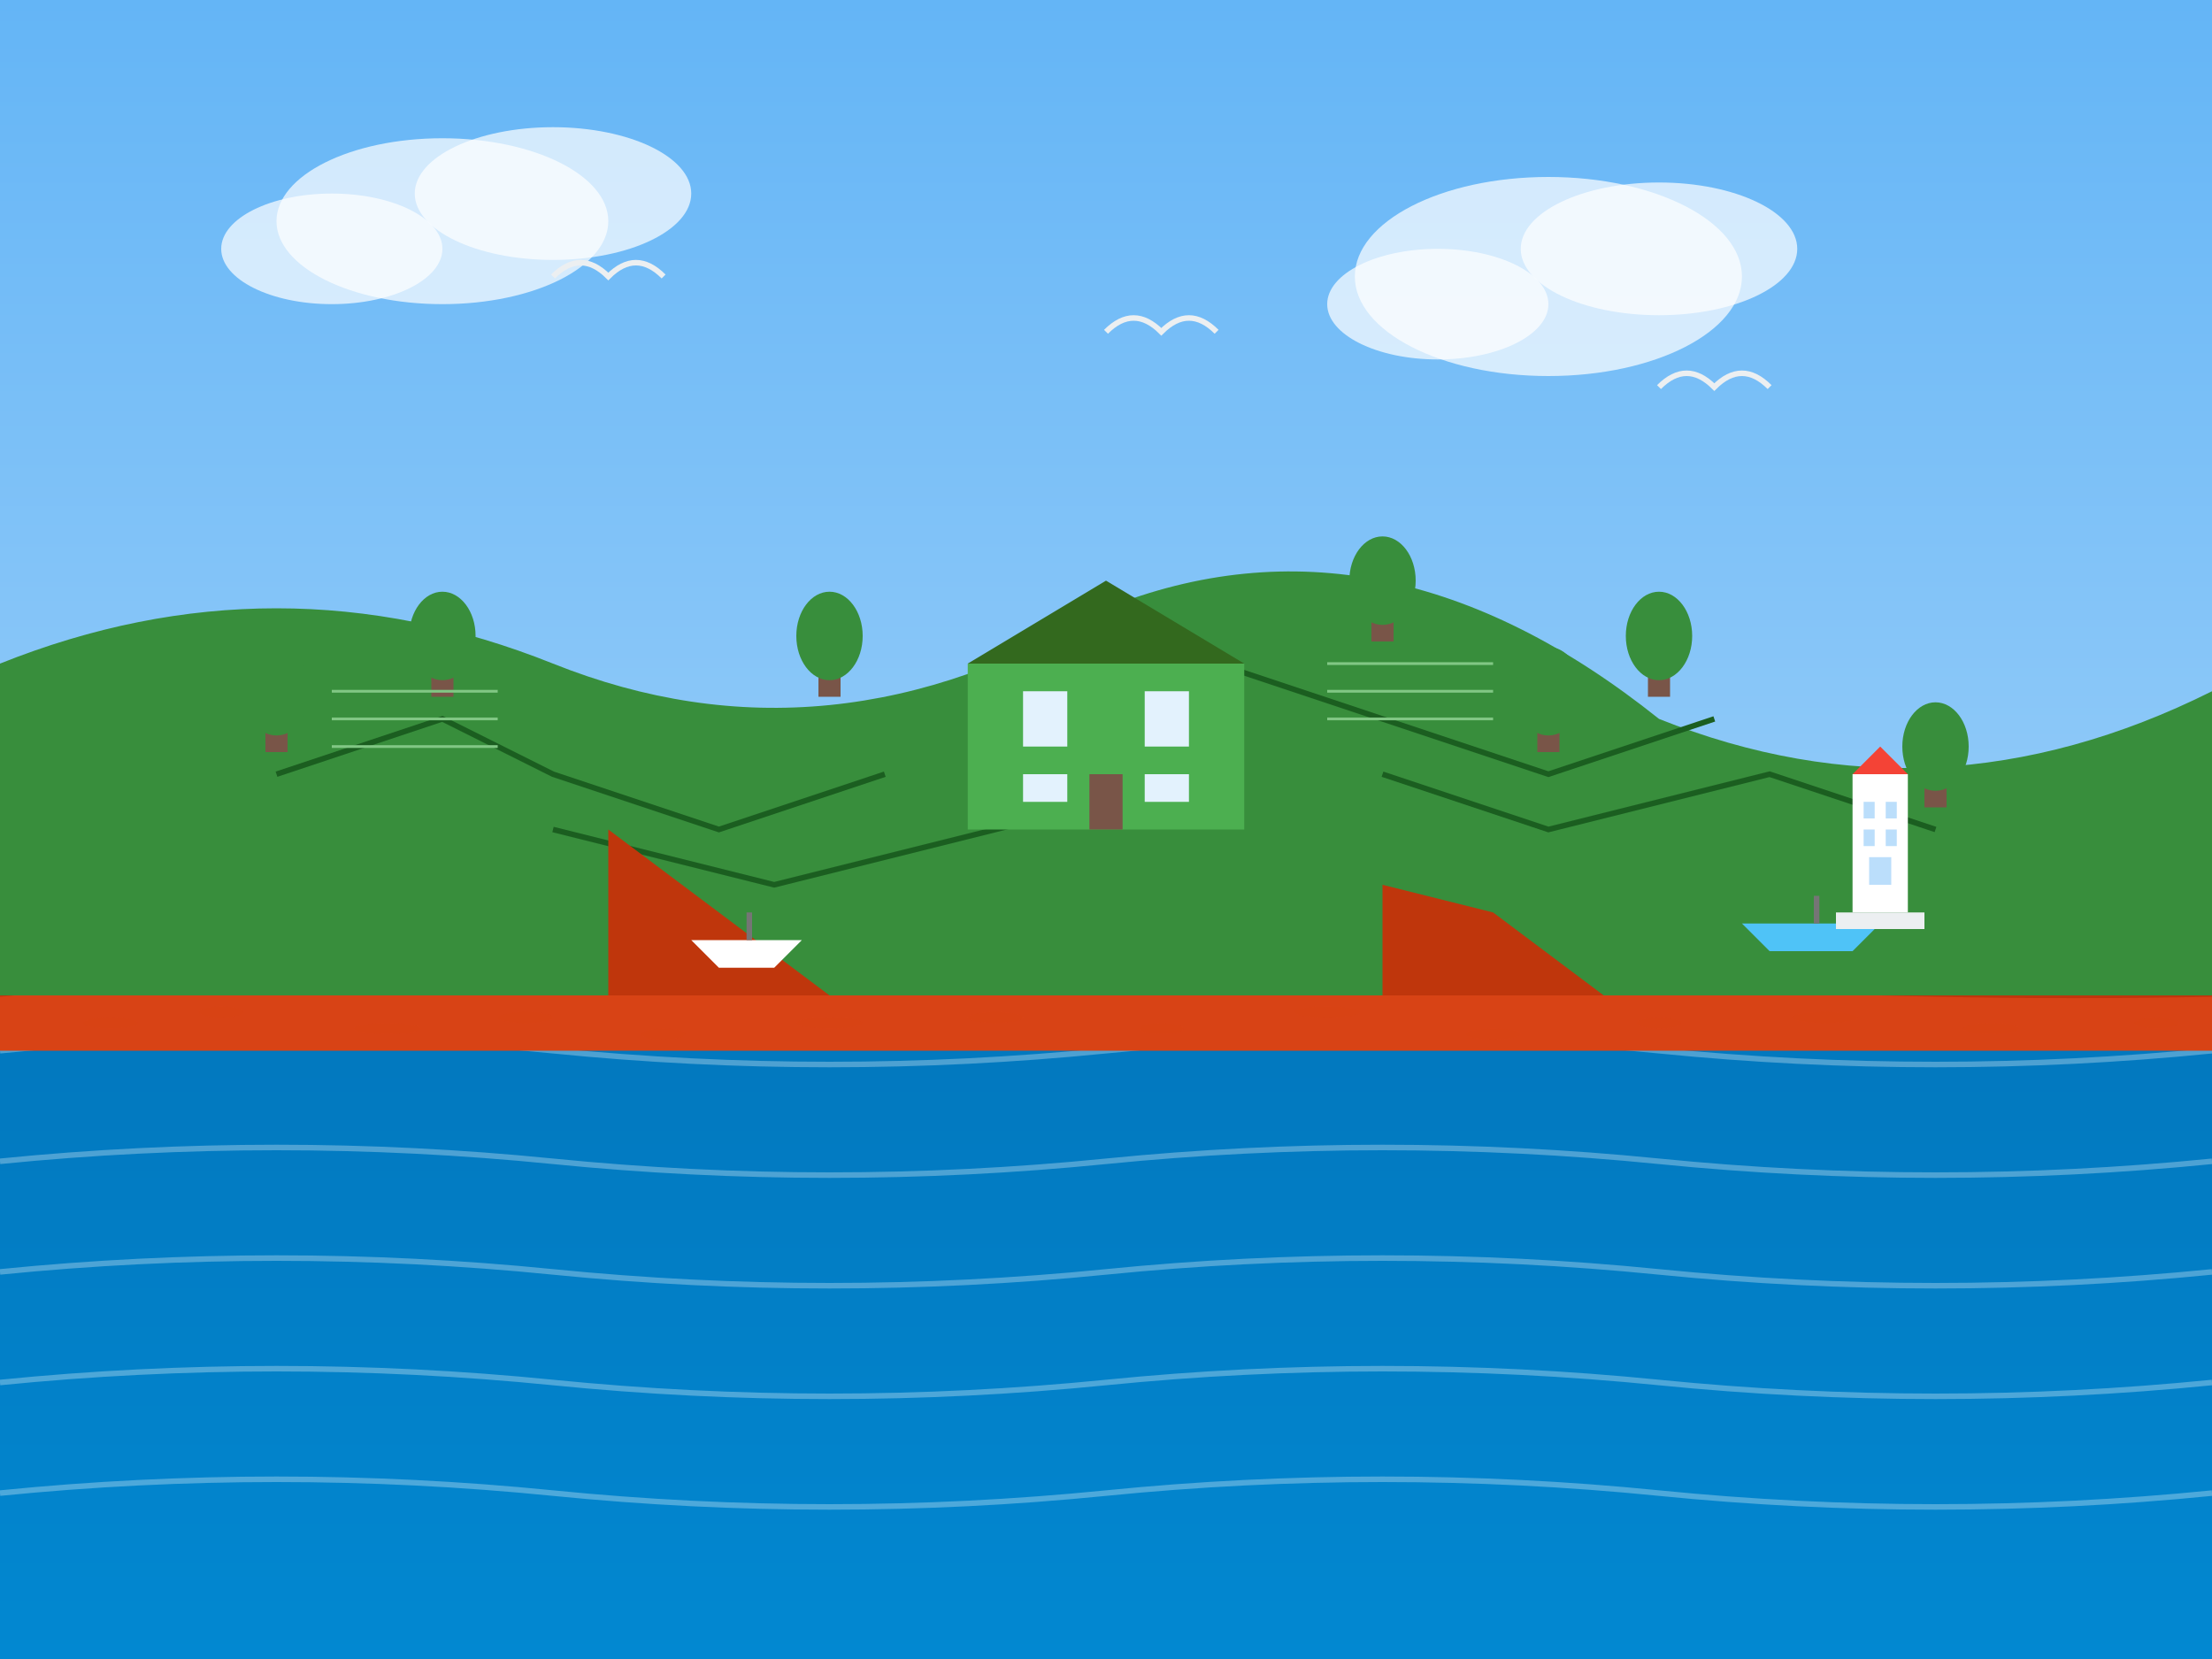 <svg xmlns="http://www.w3.org/2000/svg" viewBox="0 0 400 300" width="400" height="300">
  <rect x="0" y="0" width="400" height="300" fill="#333333" stroke="none"/>
  <!-- Prince Edward Island Scene -->
  
  <!-- Sky Background -->
  <defs>
    <linearGradient id="skyGradient" x1="0%" y1="0%" x2="0%" y2="100%">
      <stop offset="0%" stop-color="#64B5F6" />
      <stop offset="100%" stop-color="#BBDEFB" />
    </linearGradient>
    
    <!-- Ocean Gradient -->
    <linearGradient id="oceanGradient" x1="0%" y1="0%" x2="0%" y2="100%">
      <stop offset="0%" stop-color="#0277BD" />
      <stop offset="100%" stop-color="#0288D1" />
    </linearGradient>
  </defs>
  
  <rect width="400" height="300" fill="url(#skyGradient)" />
  
  <!-- Clouds -->
  <g fill="white" fill-opacity="0.7">
    <ellipse cx="80" cy="40" rx="30" ry="15" />
    <ellipse cx="100" cy="35" rx="25" ry="12" />
    <ellipse cx="60" cy="45" rx="20" ry="10" />
    
    <ellipse cx="280" cy="50" rx="35" ry="18" />
    <ellipse cx="300" cy="45" rx="25" ry="12" />
    <ellipse cx="260" cy="55" rx="20" ry="10" />
  </g>
  
  <!-- Ocean -->
  <path d="M0 180 L400 180 L400 300 L0 300 Z" fill="url(#oceanGradient)" />
  
  <!-- Gentle Waves -->
  <path d="M0 190 Q50 185, 100 190 Q150 195, 200 190 Q250 185, 300 190 Q350 195, 400 190" fill="none" stroke="white" stroke-width="1" stroke-opacity="0.3" />
  <path d="M0 210 Q50 205, 100 210 Q150 215, 200 210 Q250 205, 300 210 Q350 215, 400 210" fill="none" stroke="white" stroke-width="1" stroke-opacity="0.3" />
  <path d="M0 230 Q50 225, 100 230 Q150 235, 200 230 Q250 225, 300 230 Q350 235, 400 230" fill="none" stroke="white" stroke-width="1" stroke-opacity="0.3" />
  <path d="M0 250 Q50 245, 100 250 Q150 255, 200 250 Q250 245, 300 250 Q350 255, 400 250" fill="none" stroke="white" stroke-width="1" stroke-opacity="0.3" />
  <path d="M0 270 Q50 265, 100 270 Q150 275, 200 270 Q250 265, 300 270 Q350 275, 400 270" fill="none" stroke="white" stroke-width="1" stroke-opacity="0.3" />
  
  <!-- Red Sand Beaches -->
  <path d="M0 180 Q50 175, 100 177 Q150 179, 200 176 Q250 174, 300 178 Q350 181, 400 180 L400 190 L0 190 Z" fill="#D84315" />
  <path d="M0 180 Q50 175, 100 177 Q150 179, 200 176 Q250 174, 300 178 Q350 181, 400 180" fill="none" stroke="#BF360C" stroke-width="0.5" />
  
  <!-- Rolling Green Hills -->
  <path d="M0 120 Q50 100, 100 120 Q150 140, 200 110 Q250 90, 300 130 Q350 150, 400 125 L400 180 L0 180 Z" fill="#388E3C" />
  
  <!-- Field Patterns -->
  <path d="M50 140 L80 130 L100 140 L130 150 L160 140" fill="none" stroke="#1B5E20" stroke-width="1" />
  <path d="M180 130 L220 120 L250 130 L280 140 L310 130" fill="none" stroke="#1B5E20" stroke-width="1" />
  <path d="M100 150 L140 160 L180 150 L220 140" fill="none" stroke="#1B5E20" stroke-width="1" />
  <path d="M250 140 L280 150 L320 140 L350 150" fill="none" stroke="#1B5E20" stroke-width="1" />
  
  <!-- Anne of Green Gables House -->
  <g transform="translate(200, 150)">
    <!-- Main House -->
    <rect x="-25" y="-30" width="50" height="30" fill="#4CAF50" />
    
    <!-- Roof -->
    <polygon points="-25,-30 0,-45 25,-30" fill="#33691E" />
    
    <!-- Windows -->
    <rect x="-15" y="-25" width="8" height="10" fill="#E3F2FD" />
    <rect x="7" y="-25" width="8" height="10" fill="#E3F2FD" />
    <rect x="-15" y="-10" width="8" height="5" fill="#E3F2FD" />
    <rect x="7" y="-10" width="8" height="5" fill="#E3F2FD" />
    
    <!-- Door -->
    <rect x="-3" y="-10" width="6" height="10" fill="#795548" />
  </g>
  
  <!-- Red Cliffs -->
  <g>
    <path d="M110 180 L110 150 L150 180" fill="#BF360C" />
    <path d="M250 180 L250 160 L270 165 L290 180" fill="#BF360C" />
  </g>
  
  <!-- Fishing Boats -->
  <g>
    <path d="M130 175 L140 175 L145 170 L125 170 Z" fill="#FFFFFF" />
    <rect x="135" y="165" width="1" height="5" fill="#757575" />
    
    <path d="M320 172 L335 172 L340 167 L315 167 Z" fill="#4FC3F7" />
    <rect x="328" y="162" width="1" height="5" fill="#757575" />
  </g>
  
  <!-- Lighthouse -->
  <g transform="translate(340, 165)">
    <rect x="-5" y="-25" width="10" height="25" fill="white" />
    <polygon points="-5,-25 0,-30 5,-25" fill="#F44336" />
    <rect x="-8" y="0" width="16" height="3" fill="#ECEFF1" />
    <rect x="-3" y="-20" width="2" height="3" fill="#BBDEFB" />
    <rect x="1" y="-20" width="2" height="3" fill="#BBDEFB" />
    <rect x="-3" y="-15" width="2" height="3" fill="#BBDEFB" />
    <rect x="1" y="-15" width="2" height="3" fill="#BBDEFB" />
    <rect x="-2" y="-10" width="4" height="5" fill="#BBDEFB" />
  </g>
  
  <!-- Trees on Hills -->
  <g>
    <g transform="translate(50, 130)">
      <rect x="-2" y="0" width="4" height="6" fill="#795548" />
      <ellipse cx="0" cy="-5" rx="6" ry="8" fill="#388E3C" />
    </g>
    
    <g transform="translate(80, 120)">
      <rect x="-2" y="0" width="4" height="6" fill="#795548" />
      <ellipse cx="0" cy="-5" rx="6" ry="8" fill="#388E3C" />
    </g>
    
    <g transform="translate(300, 120)">
      <rect x="-2" y="0" width="4" height="6" fill="#795548" />
      <ellipse cx="0" cy="-5" rx="6" ry="8" fill="#388E3C" />
    </g>
    
    <g transform="translate(250, 110)">
      <rect x="-2" y="0" width="4" height="6" fill="#795548" />
      <ellipse cx="0" cy="-5" rx="6" ry="8" fill="#388E3C" />
    </g>
    
    <g transform="translate(280, 130)">
      <rect x="-2" y="0" width="4" height="6" fill="#795548" />
      <ellipse cx="0" cy="-5" rx="6" ry="8" fill="#388E3C" />
    </g>
    
    <g transform="translate(150, 120)">
      <rect x="-2" y="0" width="4" height="6" fill="#795548" />
      <ellipse cx="0" cy="-5" rx="6" ry="8" fill="#388E3C" />
    </g>
    
    <g transform="translate(350, 140)">
      <rect x="-2" y="0" width="4" height="6" fill="#795548" />
      <ellipse cx="0" cy="-5" rx="6" ry="8" fill="#388E3C" />
    </g>
  </g>
  
  <!-- Farmland Details -->
  <g stroke="#81C784" stroke-width="0.5">
    <line x1="60" y1="125" x2="90" y2="125" />
    <line x1="60" y1="130" x2="90" y2="130" />
    <line x1="60" y1="135" x2="90" y2="135" />
    
    <line x1="240" y1="120" x2="270" y2="120" />
    <line x1="240" y1="125" x2="270" y2="125" />
    <line x1="240" y1="130" x2="270" y2="130" />
  </g>
  
  <!-- Beach Details -->
  <g fill="#D84315" fill-opacity="0.6">
    <ellipse cx="20" cy="185" rx="5" ry="1" />
    <ellipse cx="40" cy="183" rx="4" ry="1" />
    <ellipse cx="70" cy="186" rx="6" ry="1" />
    <ellipse cx="95" cy="184" rx="5" ry="1" />
    <ellipse cx="120" cy="187" rx="4" ry="1" />
    <ellipse cx="150" cy="185" rx="6" ry="1" />
    <ellipse cx="180" cy="184" rx="5" ry="1" />
    <ellipse cx="210" cy="186" rx="4" ry="1" />
    <ellipse cx="240" cy="183" rx="6" ry="1" />
    <ellipse cx="270" cy="187" rx="5" ry="1" />
    <ellipse cx="300" cy="185" rx="4" ry="1" />
    <ellipse cx="330" cy="184" rx="6" ry="1" />
    <ellipse cx="360" cy="186" rx="5" ry="1" />
    <ellipse cx="390" cy="185" rx="4" ry="1" />
  </g>
  
  <!-- Seagulls -->
  <path d="M100 50 Q105 45, 110 50 Q115 45, 120 50" fill="none" stroke="#ECEFF1" stroke-width="1" />
  <path d="M200 60 Q205 55, 210 60 Q215 55, 220 60" fill="none" stroke="#ECEFF1" stroke-width="1" />
  <path d="M300 70 Q305 65, 310 70 Q315 65, 320 70" fill="none" stroke="#ECEFF1" stroke-width="1" />
</svg>
